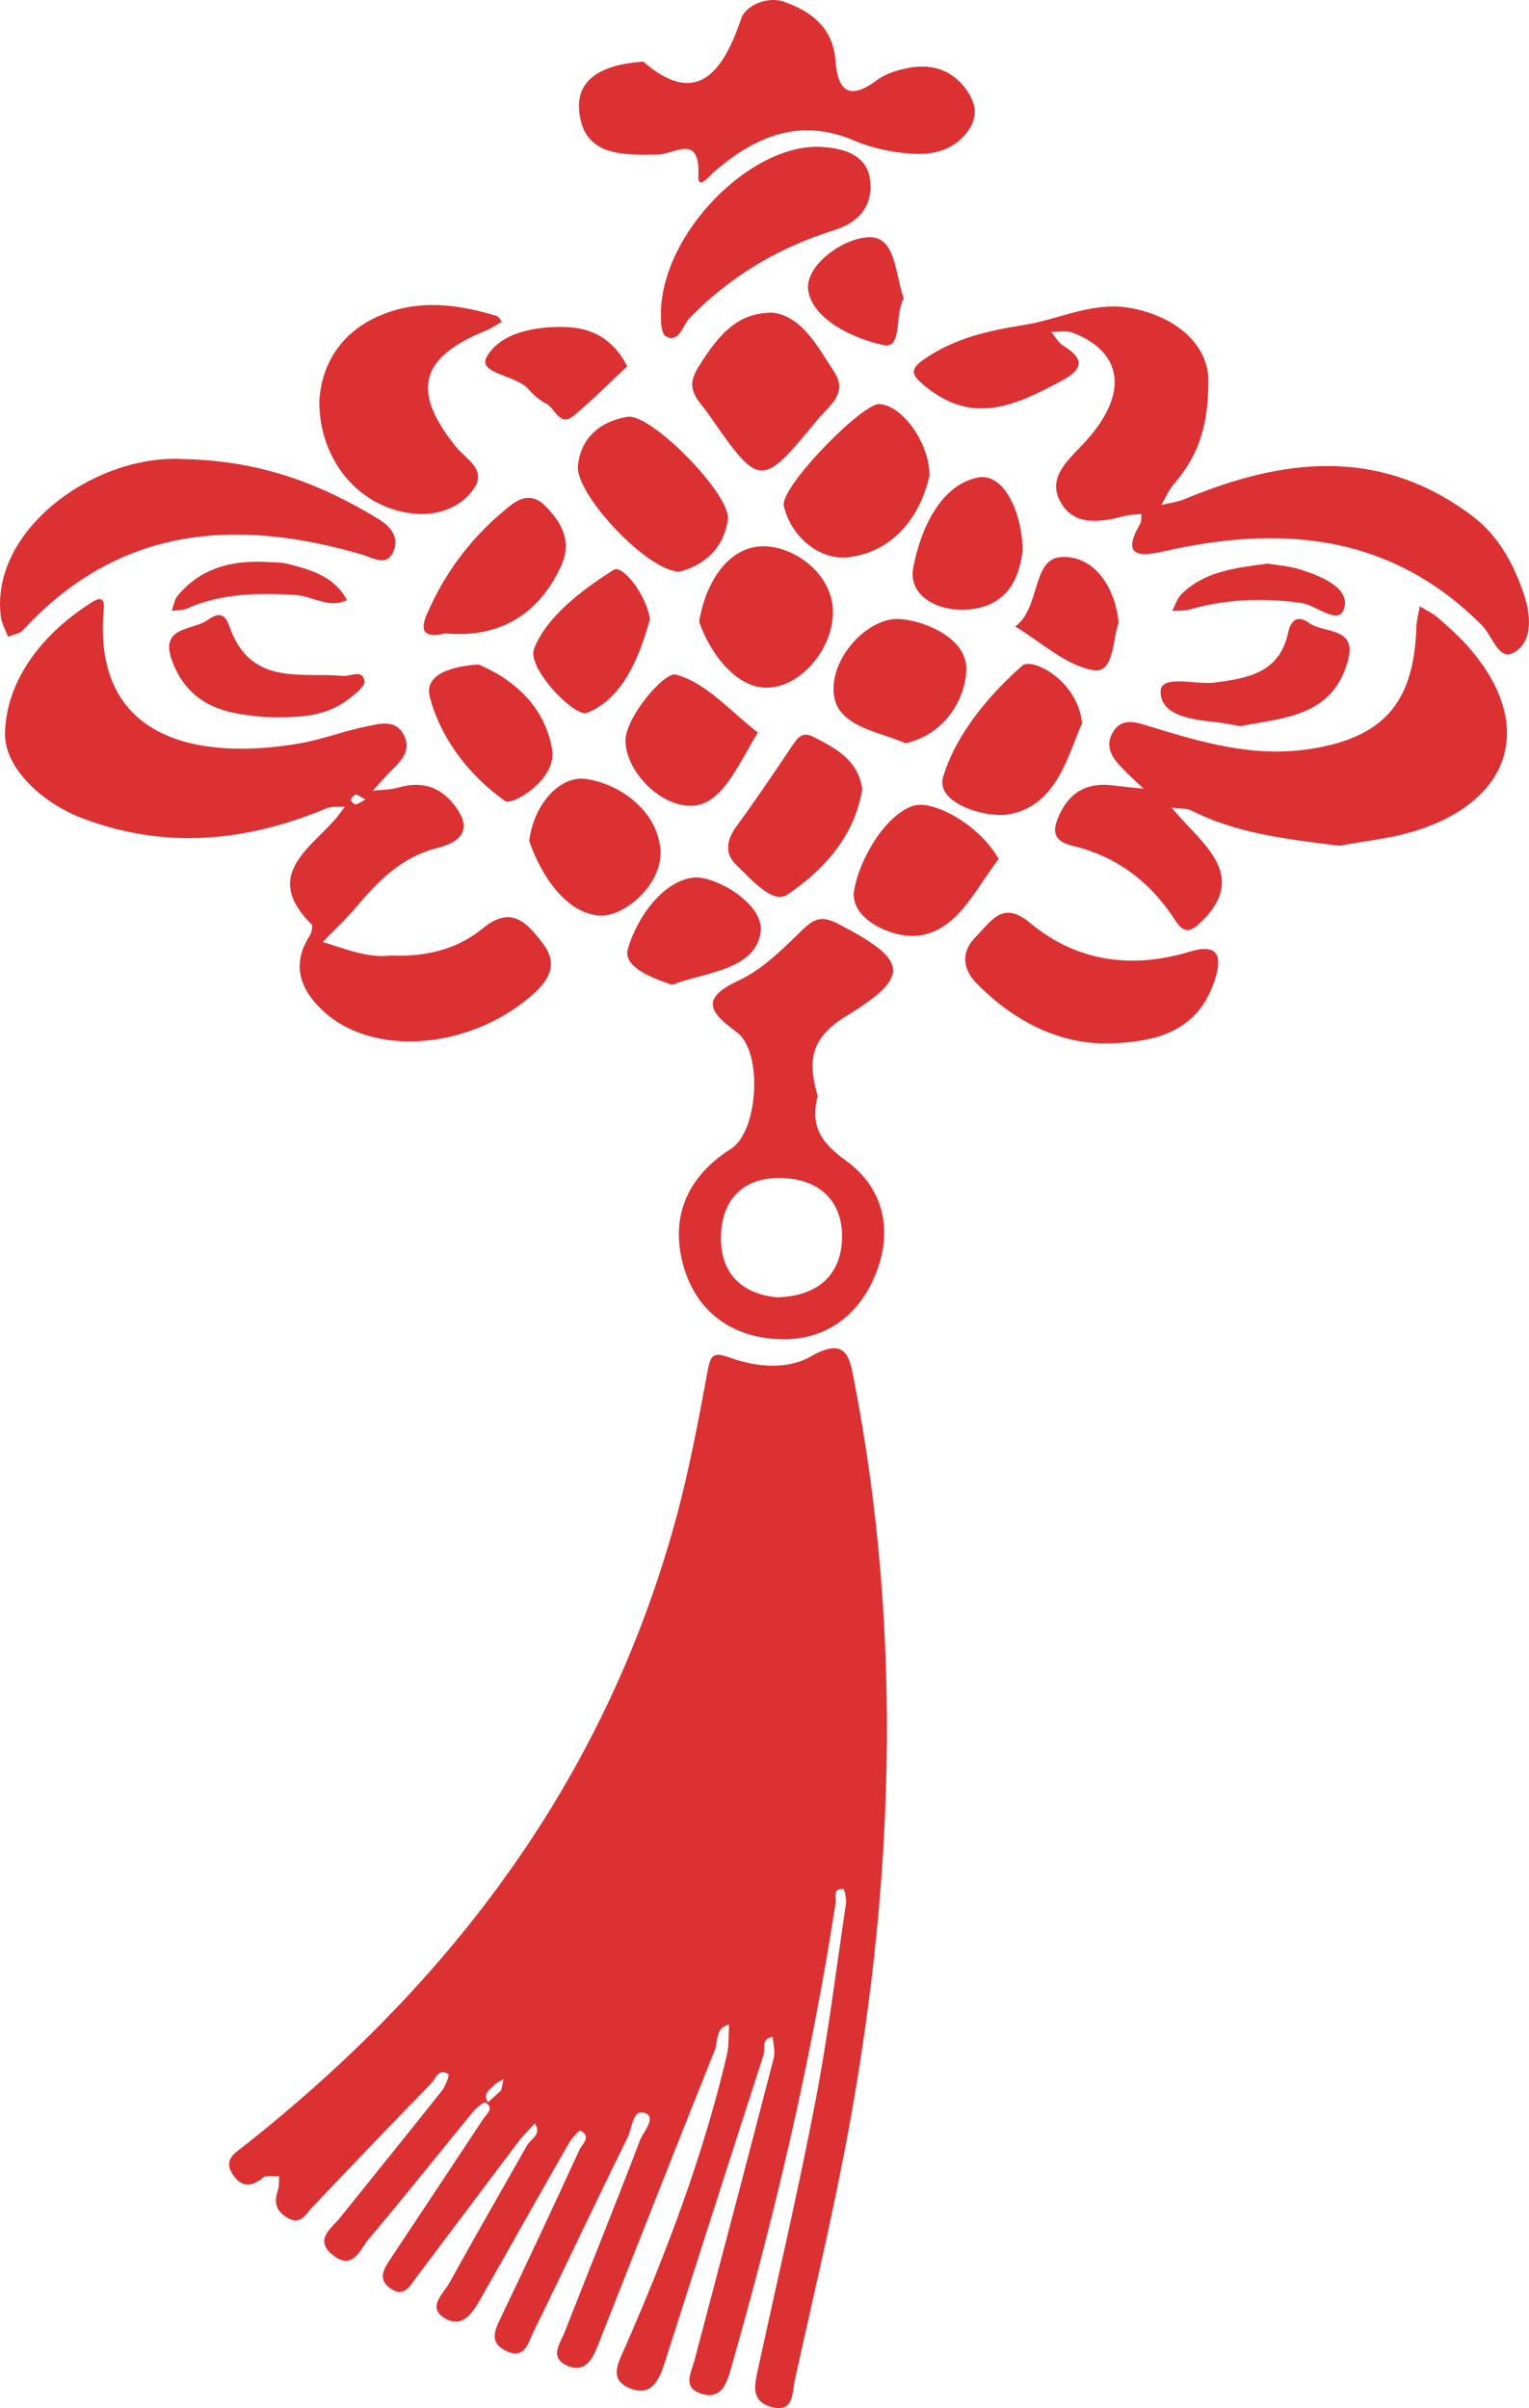  <svg xmlns="http://www.w3.org/2000/svg" viewBox="0 0 52.618 82.849">
   <g>
    <g>
     <path d="M17.909,73.589c-1.197,1.591-2.393,3.182-3.591,4.771-.216,.286-.408,.683-.863,.382-.478-.316-.248-.684-.018-1.03,1.065-1.606,2.134-3.208,3.194-4.817,.111-.168,.389-.359,.085-.561-.054-.036-.317,.172-.431,.31-1.2,1.46-2.374,2.942-3.594,4.384-.295,.349-.545,1.101-1.23,.559-.671-.531-.063-.914,.25-1.304,1.164-1.451,2.336-2.894,3.492-4.351,.128-.162,.269-.545,.231-.571-.34-.231-.44,.156-.595,.315-1.369,1.403-2.726,2.819-4.075,4.242-.248,.262-.414,.649-.879,.379-.374-.218-.469-.524-.326-.933,.053-.152,.036-.329,.051-.494-.189,.012-.438-.05-.556,.048-.44,.366-.799,.304-1.072-.155-.288-.484,.116-.7,.429-.947,7.158-5.648,12.403-12.624,14.838-21.52,.462-1.688,.784-3.416,1.104-5.138,.1-.538,.196-.657,.741-.459,.93,.337,1.988,.436,2.822-.04,1.233-.704,1.328,.064,1.487,.891,1.699,8.807,1.358,17.593-.32,26.356-.51,2.663-1.141,5.302-1.725,7.951-.104,.472-.027,1.2-.863,.935-.689-.218-.512-.81-.4-1.328,.657-3.037,1.367-6.063,1.955-9.113,.438-2.27,.722-4.57,1.061-6.858,.025-.169-.049-.506-.09-.508-.382-.019-.238,.3-.268,.499-.839,5.44-2.105,10.783-3.618,16.071-.156,.546-.37,.993-.997,.797-.671-.21-.349-.73-.234-1.165,.912-3.459,1.826-6.918,2.722-10.381,.058-.225-.018-.485-.031-.729-.414,.044-.25,.406-.319,.62-1.136,3.504-2.256,7.014-3.381,10.522-.19,.592-.426,1.254-1.207,.949-.766-.3-.405-.895-.172-1.428,1.425-3.257,2.683-6.574,3.498-10.044,.079-.336,.053-.697,.076-1.046-.485,.111-.371,.58-.493,.884-1.359,3.389-2.693,6.789-4.034,10.185-.182,.461-.44,.915-1.015,.678-.672-.276-.268-.779-.111-1.18,.859-2.195,1.748-4.378,2.585-6.581,.113-.298,.582-.787,.18-.939-.433-.163-.449,.526-.603,.839-1.106,2.233-2.162,4.492-3.261,6.729-.166,.338-.278,.914-.906,.62-.611-.286-.415-.699-.194-1.16,.918-1.915,1.819-3.838,2.703-5.769,.087-.19,.428-.447,.039-.652-.049-.026-.312,.268-.415,.448-1.022,1.786-2.028,3.582-3.047,5.37-.253,.443-.594,.96-1.155,.662-.714-.379-.115-.854,.099-1.242,.884-1.597,1.793-3.179,2.693-4.767,.158-.216,.493-.371,.246-.725-.163,.179-.327,.359-.49,.538Zm-.863-1.901c-.146,.188-.463,.309-.253,.638,.15-.136,.301-.273,.451-.409,.029-.13,.059-.259,.088-.389-.095,.053-.191,.107-.286,.16Z" style="fill:#dc3133;">
     </path>
     <path d="M13.443,32.873c1.219,.053,2.299-.22,3.162-.929,.996-.818,1.521-.201,2.062,.494,.608,.782,.168,1.356-.439,1.867-2.11,1.779-5.322,2.055-7.044,.531-.782-.692-1.21-1.576-.535-2.63,.071-.111,.127-.352,.069-.409-1.663-1.645-.119-2.554,.812-3.605,.122-.137,.224-.292,.335-.438-.209,.015-.441-.024-.625,.052-2.766,1.155-5.552,1.431-8.416,.34-1.418-.54-2.682-1.761-2.652-2.926,.048-1.855,1.32-3.46,3.012-4.513,.276-.172,.421-.126,.387,.254-.41,4.566,3.358,5.19,6.708,4.619,.776-.132,1.525-.422,2.298-.58,.466-.096,1.04-.286,1.329,.303,.277,.563-.16,.922-.51,1.281-.195,.201-.38,.412-.57,.618,.286-.032,.583-.025,.856-.102,.784-.223,1.419-.082,1.945,.586,.664,.843,.239,1.282-.565,1.483-1.243,.31-2.055,1.147-2.833,2.069-.348,.412-.747,.781-1.123,1.169,.791,.241,1.565,.566,2.339,.465Zm-.866-5.369c-.212-.111-.293-.187-.337-.169-.071,.029-.148,.113-.162,.185-.008,.042,.101,.152,.156,.151,.082-.001,.163-.074,.342-.167Z" style="fill:#dc3133;">
     </path>
     <path d="M41.584,12.991c.023,1.864-.466,2.815-1.198,3.677-.174,.205-.282,.467-.42,.703,.272-.067,.559-.099,.814-.205,3.392-1.413,6.718-1.801,9.886,.585,.917,.69,1.438,1.681,1.778,2.703,.211,.635,.359,1.614-.367,2.007-.502,.271-.726-.593-1.071-.94-3.129-3.15-6.898-3.478-10.967-2.551-.841,.192-1.452,.169-.809-.937,.055-.095,.038-.232,.055-.35-.186,.02-.377,.017-.556,.063-.832,.21-1.745,.394-2.235-.48-.455-.811,.221-1.4,.757-1.965,1.593-1.676,1.46-3.163-.339-3.856-.218-.084-.491-.022-.739-.028,.135,.16,.241,.368,.411,.472,.742,.458,.705,.808-.061,1.217-1.529,.817-3.011,1.54-4.658,.203-.458-.372-.608-.571-.09-.932,1.046-.727,2.173-.993,3.464-1.197,1.256-.199,2.43-.86,3.808-.556,1.676,.37,2.484,1.39,2.537,2.364Z" style="fill:#dc3133;">
     </path>
     <path d="M46.099,29.096c-1.914-.236-3.556-.435-5.069-1.199-.204-.103-.474-.078-.713-.112,.144,.163,.285,.33,.434,.488,.978,1.041,2.069,2.05,.534,3.494-.387,.364-.6,.27-.845-.11-.846-1.31-2.001-2.193-3.534-2.561-.434-.104-.733-.317-.538-.849,.328-.894,.929-1.345,1.905-1.228,.36,.043,.721,.077,1.082,.115-.252-.242-.513-.475-.754-.727-.308-.322-.572-.69-.338-1.152,.312-.617,.864-.4,1.318-.26,1.777,.547,3.546,1.063,5.447,.78,2.559-.381,3.629-1.572,3.713-4.187,.008-.244,.078-.486,.119-.729,.214,.132,.45,.238,.636,.402,.374,.328,.748,.663,1.072,1.037,2.196,2.531,1.55,5.093-1.621,6.208-.985,.346-2.061,.432-2.848,.588Z" style="fill:#dc3133;">
     </path>
     <path d="M28.14,37.712c-.278,1.071,.154,1.627,.994,2.235,1.274,.923,1.595,2.377,1.016,3.846-.587,1.489-1.78,2.366-3.411,2.275-1.643-.092-2.838-1.014-3.249-2.627-.422-1.656,.216-2.999,1.663-3.917,.947-.601,1.104-3.326,.214-4.002-.799-.607-1.412-1.117,.044-1.786,.846-.389,1.557-1.121,2.245-1.785,.414-.4,.7-.421,1.191-.167,2.396,1.245,2.537,1.792,.261,3.18-1.313,.801-1.277,1.662-.968,2.747Zm-1.393,6.92c1.425-.044,2.199-.788,2.23-2.033,.032-1.277-.787-2.039-2.072-2.073-1.311-.035-2.07,.721-2.095,2.012-.025,1.306,.753,1.979,1.936,2.095Z" style="fill:#dc3133;">
     </path>
     <path d="M22.136,2.12c1.772,1.531,2.707,.496,3.372-1.484,.152-.452,.897-.769,1.453-.581,.938,.317,1.705,.901,1.788,2.015,.083,1.109,.503,1.379,1.447,.676,.282-.209,.658-.327,1.009-.399,.806-.166,1.523,.021,2.033,.716,.315,.43,.442,.894,.114,1.384-.483,.723-1.237,.896-2.01,.839-.652-.048-1.33-.187-1.928-.444-1.893-.813-3.415-.154-4.838,1.066-.165,.142-.567,.669-.543,.142,.067-1.488-.825-.74-1.397-.732-1.196,.016-2.544,.072-2.703-1.482-.117-1.137,.824-1.624,2.202-1.716Z" style="fill:#dc3133;">
     </path>
     <path d="M6.298,15.794c2.671,.049,4.745,.86,6.701,2.046,.435,.264,.764,.638,.535,1.145-.236,.522-.703,.204-1.052,.101-4.378-1.287-8.394-.985-11.693,2.595-.116,.125-.338,.152-.511,.225-.085-.228-.218-.449-.248-.684-.389-2.97,3.208-5.602,6.269-5.428Z" style="fill:#dc3133;">
     </path>
     <path d="M10.99,13.785c.078-1.237,.72-2.315,2.011-2.897,1.337-.603,2.721-.437,4.084-.02,.076,.023,.126,.129,.188,.197-.183,.104-.358,.231-.552,.31-2.285,.92-2.579,2.092-1.016,4.012,.334,.41,1.043,.765,.616,1.405-.442,.664-1.232,.942-2.007,.883-1.899-.143-3.341-1.803-3.324-3.89Z" style="fill:#dc3133;">
     </path>
     <path d="M37.975,35.897c-1.581-.022-3.08-.767-4.343-2.042-.536-.541-.565-1.124-.026-1.655,.496-.49,.893-1.24,1.824-.463,1.619,1.354,3.519,1.606,5.514,1.003,1.056-.319,1.092,.245,.867,.953-.556,1.748-1.949,2.194-3.836,2.204Z" style="fill:#dc3133;">
     </path>
     <path d="M22.744,10.804c.006-2.78,3.105-5.877,5.503-5.75,.753,.04,1.626,.249,1.703,1.211,.066,.825-.379,1.384-1.255,1.657-1.892,.59-3.56,1.578-4.96,3.015-.239,.245-.361,.881-.813,.639-.213-.114-.167-.712-.179-.772Z" style="fill:#dc3133;">
     </path>
     <path d="M26.6,10.757c.994,.131,1.517,1.129,2.107,2.038,.487,.751-.181,1.168-.547,1.612-1.982,2.407-1.998,2.401-3.797-.185-.315-.453-.809-.805-.359-1.545,.778-1.278,1.444-1.926,2.595-1.92Z" style="fill:#dc3133;">
     </path>
     <path d="M31.988,16.355c-.315,1.404-1.227,2.615-2.772,2.814-.964,.124-1.974-.646-2.242-1.76-.152-.632,2.696-3.537,3.285-3.508,.769,.037,1.717,1.295,1.729,2.454Z" style="fill:#dc3133;">
     </path>
     <path d="M23.386,19.666c-1.09,.008-3.595-2.67-3.498-3.642,.098-.981,.791-1.537,1.708-1.684,.807-.13,3.57,2.685,3.452,3.535-.14,1.01-.845,1.584-1.662,1.792Z" style="fill:#dc3133;">
     </path>
     <path d="M37.236,24.881c-.514,1.198-.892,2.818-2.488,3.13-.788,.154-2.561-.368-2.293-1.275,.427-1.446,1.558-2.811,2.723-3.834,.346-.304,1.923,.523,2.058,1.979Z" style="fill:#dc3133;">
     </path>
     <path d="M24.059,21.388c.228-1.386,1.019-2.573,2.18-2.594,1.093-.02,2.414,.955,2.425,2.241,.011,1.243-1.047,2.55-2.196,2.62-1.083,.066-2.001-1.109-2.41-2.267Z" style="fill:#dc3133;">
     </path>
     <path d="M29.674,27.15c-.268,1.623-1.325,2.783-2.575,3.626-.51,.344-1.249-.531-1.76-1.02-.422-.404-.335-.867,.013-1.34,.666-.905,1.293-1.84,1.92-2.774,.184-.274,.346-.483,.715-.295,.783,.398,1.547,.806,1.687,1.803Z" style="fill:#dc3133;">
     </path>
     <path d="M18.213,28.934c.146-1.247,1.043-2.253,1.929-2.137,1.161,.152,2.467,1.076,2.583,2.413,.106,1.22-1.263,2.347-2.088,2.289-1.164-.083-2.006-1.365-2.425-2.564Z" style="fill:#dc3133;">
     </path>
     <path d="M34.37,29.552c-.831,1.057-1.416,2.492-2.803,2.64-.835,.089-2.336-.564-2.174-1.551,.182-1.105,1.072-2.578,2.004-2.911,.674-.241,2.268,.598,2.973,1.822Z" style="fill:#dc3133;">
     </path>
     <path d="M15.332,21.79c-.901,.211-.825-.241-.63-.687,.646-1.482,1.608-2.73,2.884-3.727,.375-.293,.777-.368,1.152,.005,.601,.599,.971,1.25,.553,2.133-.824,1.741-2.226,2.432-3.959,2.277Z" style="fill:#dc3133;">
     </path>
     <path d="M31.162,25.57c-.932-.413-2.364-.568-2.47-1.71-.111-1.196,1.053-2.462,2.057-2.56,.691-.068,2.525,.517,2.505,1.718-.015,.934-.656,2.226-2.093,2.552Z" style="fill:#dc3133;">
     </path>
     <path d="M26.082,25.201c-.663,1.069-1.212,2.462-2.238,2.519-1.084,.06-2.29-1.142-2.319-2.221-.021-.798,1.332-2.394,1.728-2.292,1.036,.266,1.883,1.268,2.829,1.995Z" style="fill:#dc3133;">
     </path>
     <path d="M16.466,22.861c1.215,.505,2.292,1.454,2.536,2.931,.17,1.029-1.386,1.931-1.614,1.77-1.224-.864-2.207-2.121-2.597-3.582-.202-.758,.709-1.059,1.675-1.12Z" style="fill:#dc3133;">
     </path>
     <path d="M35.192,18.948c-.126,1.038-.594,1.981-2.016,2.027-.996,.033-1.922-.528-1.75-1.441,.242-1.288,.92-2.846,2.229-3.107,.874-.174,1.521,1.175,1.538,2.52Z" style="fill:#dc3133;">
     </path>
     <path d="M22.367,21.299c-.37,1.33-.931,2.728-2.165,3.226-.42,.169-2.085-1.546-1.822-2.211,.44-1.114,1.656-2.026,2.742-2.711,.298-.188,1.122,.857,1.244,1.696Z" style="fill:#dc3133;">
     </path>
     <path d="M9.072,24.664c-.952-.1-2.526-.175-3.161-1.962-.414-1.164,.72-1.005,1.234-1.372,.634-.453,.688,.112,.853,.486,.781,1.759,2.403,1.31,3.801,1.437,.272,.025,.669-.24,.745,.173,.032,.172-.323,.456-.548,.628-.689,.525-1.494,.672-2.924,.611Z" style="fill:#dc3133;">
     </path>
     <path d="M42.681,24.981c-.297-.05-.523-.1-.752-.126-.831-.093-1.98-.197-1.989-1.055-.006-.613,1.193-.234,1.846-.317,1.164-.149,2.253-.335,2.547-1.733,.089-.425,.346-.595,.707-.324,.498,.375,1.66,.122,1.352,1.281-.518,1.955-2.224,1.985-3.711,2.274Z" style="fill:#dc3133;">
     </path>
     <path d="M23.131,33.881c-.716-.24-1.695-.621-1.525-1.228,.313-1.115,1.241-2.368,2.278-2.464,.718-.066,2.451,.914,2.29,1.901-.213,1.305-1.919,1.346-3.043,1.791Z" style="fill:#dc3133;">
     </path>
     <path d="M21.586,12.601c-.584,.544-1.184,1.149-1.834,1.693-.494,.414-.641-.242-.946-.4-.23-.119-.443-.301-.613-.498-.432-.5-1.769-.538-1.444-1.117,.473-.845,1.698-1.065,2.736-1.027,.842,.03,1.604,.375,2.1,1.35Z" style="fill:#dc3133;">
     </path>
     <path d="M38.496,21.412c-.213,.617-.16,1.768-.873,1.645-.953-.164-1.796-.972-2.686-1.503,.862-.616,.572-2.319,1.566-2.389,1.109-.078,1.863,.978,1.993,2.246Z" style="fill:#dc3133;">
     </path>
     <path d="M31.102,10.272c-.32,.524-.038,1.736-.681,1.603-1.037-.215-2.437-.873-2.605-1.864-.146-.858,1.194-1.841,2.114-1.851,.903-.009,.878,1.298,1.172,2.112Z" style="fill:#dc3133;">
     </path>
     <path d="M43.621,19.387c.355,.062,.758,.088,1.132,.207,.703,.224,1.684,.62,1.512,1.306-.168,.668-.966-.089-1.491-.159-1.293-.172-2.562-.138-3.82,.223-.194,.056-.409,.038-.615,.055,.105-.196,.17-.432,.321-.581,.808-.797,1.877-.9,2.96-1.05Z" style="fill:#dc3133;">
     </path>
     <path d="M9.029,19.328c.296,.022,.602,0,.885,.073,.799,.205,1.596,.434,2.028,1.245-.637,.305-1.198-.149-1.802-.181-1.262-.066-2.511-.061-3.699,.468-.157,.07-.352,.055-.53,.08,.064-.173,.088-.379,.199-.513,.757-.917,1.771-1.208,2.919-1.172Z" style="fill:#dc3133;">
     </path>
    </g>
   </g>
  </svg>
